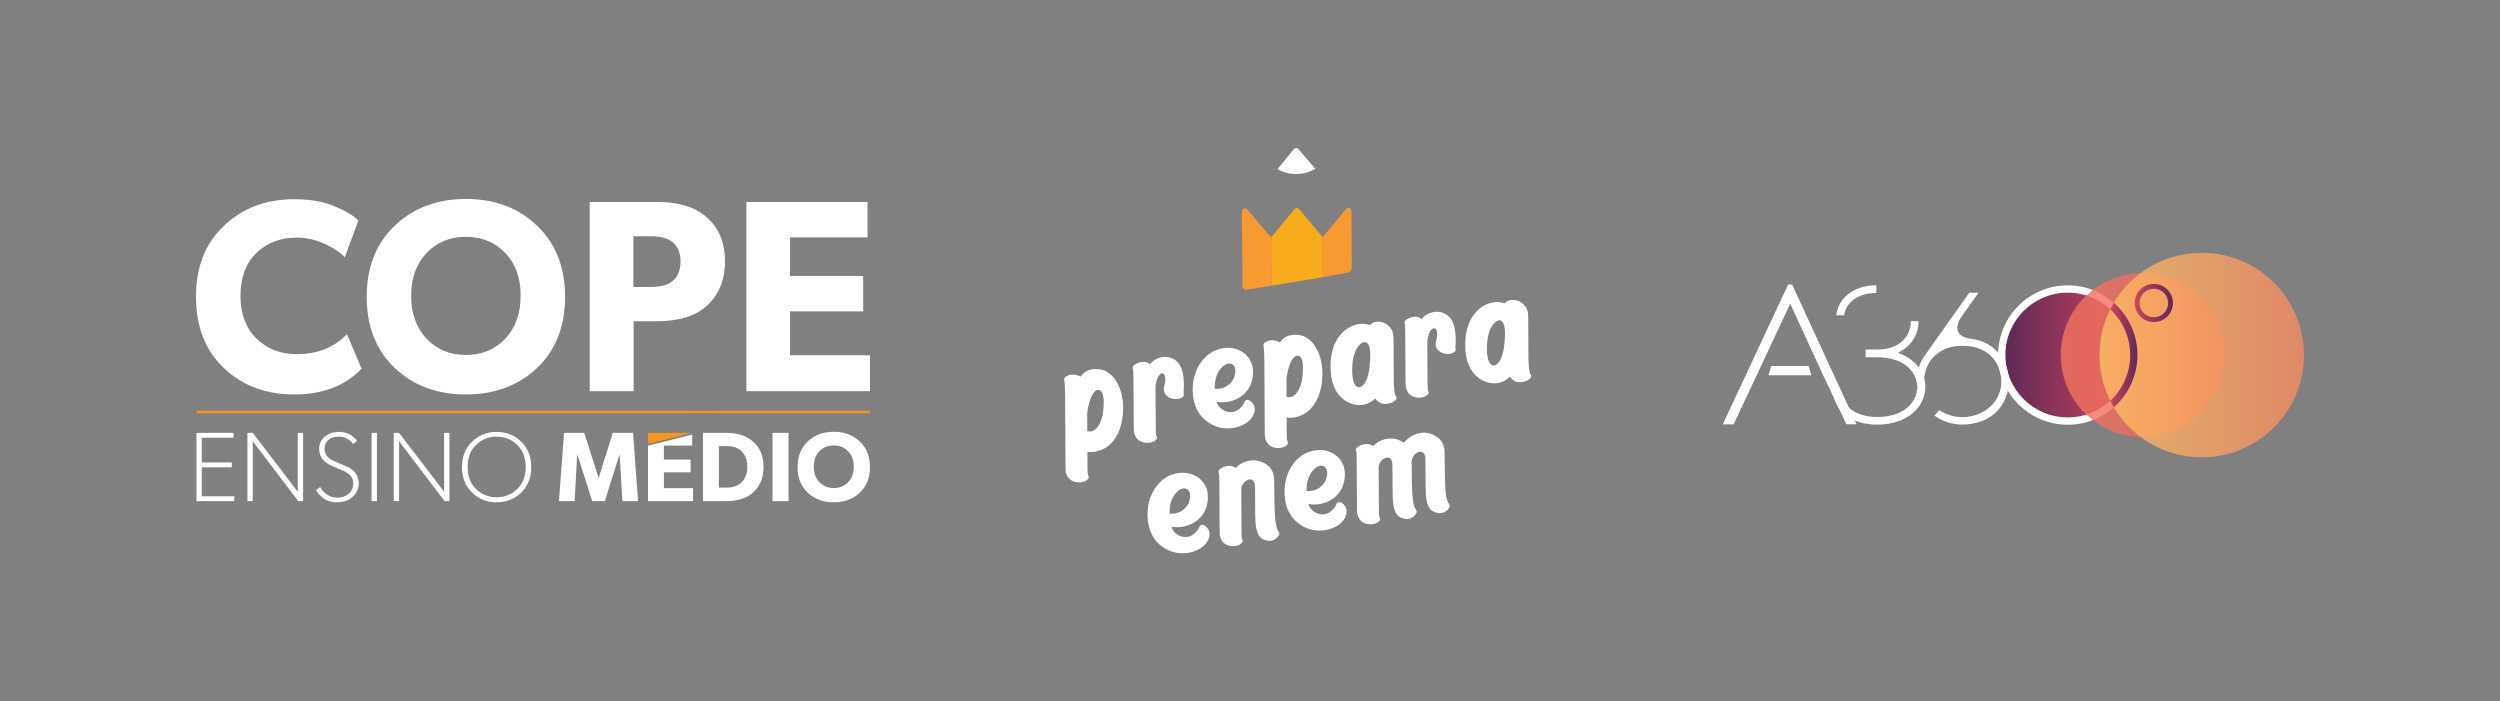 <svg xmlns="http://www.w3.org/2000/svg" xmlns:xlink="http://www.w3.org/1999/xlink" id="Layer_1" x="0px" y="0px" width="1439.644px" height="403.929px" viewBox="0 0 1439.644 403.929" style="enable-background:new 0 0 1439.644 403.929;" xml:space="preserve"><rect x="0" y="0" width="1439.644" height="403.929" fill="#808080" stroke="none"/><g>	<defs>		<rect id="SVGID_1_" x="0" width="1439.645" height="403.929"></rect>	</defs>	<clipPath id="SVGID_2_">		<use xlink:href="#SVGID_1_" style="overflow:visible;"></use>	</clipPath>	<g style="clip-path:url(#SVGID_2_);">		<path style="fill:#F8AC1C;" d="M748.301,120.575c-0.828-0.992-2.172-0.982-2.989,0.005l-13.334,16.188l0.175,27.757l29.633-4.91   l-0.146-23.035L748.301,120.575z"></path>		<path style="fill:#F89932;" d="M778.232,121.388c-0.006-0.98-0.814-1.787-1.792-1.781c-0.801,0.004-1.137,0.386-1.929,1.415   c-3.248,4.229-12.873,15.56-12.873,15.56l0.146,23.033l14.319-2.676c1.294-0.207,2.346-1.455,2.338-2.742l-0.208-32.629v-0.049   L778.232,121.388z"></path>		<path style="fill:#F89932;" d="M718.825,121.289c-0.749-0.925-1.065-1.31-1.867-1.304c-0.953,0.006-1.771,0.82-1.765,1.803   l0.272,43.101c0.01,1.302,1.149,2.183,2.431,1.972l14.255-2.336l-0.176-27.756C731.975,136.769,718.876,121.326,718.825,121.289"></path>		<path style="fill:#FFFFFF;" d="M747.643,85.778c-0.311-0.357-0.778-0.588-1.269-0.584h0.027c-0.491,0.002-0.931,0.239-1.239,0.601   l-9.494,11.595c3.212,1.836,6.906,2.854,10.83,2.829c3.997-0.024,7.703-1.104,10.915-3.046L747.643,85.778z"></path>		<path style="fill:#FFFFFF;" d="M706.858,246.699c6.441-0.041,12.279-2.8,14.681-7.264c1.914-3.579,1.144-6.729-1.781-8.669   c-1.375-0.945-2.716-0.428-3.042,0.52c-0.656,1.896-3.88,6.949-9.536,5.919c-3.873-0.698-6.214-3.862-6.56-5.831   c8.108,1.602,21.054-3.124,20.964-17.334c-0.055-8.5-7.16-14.054-15.073-13.717c-5.673,0.243-10.504,2.771-14.09,7.174   c-4.504,5.545-6.391,13.23-5.336,21.063C688.899,241.896,699.741,246.744,706.858,246.699 M701.849,213.815   c4.49-7.201,10.696-5.124,9.348,1.618c-1.076,5.484-5.956,8.669-10.752,8.491c-0.287-0.016-0.93-0.063-0.93-0.063   C699.451,221.737,699.581,217.487,701.849,213.815"></path>		<path style="fill:#FFFFFF;" d="M838.174,198.48c0.094-0.907,1.029-12.732-4.516-16.835c-2.464-1.85-5.333-2.578-8.787-1.818   c-2.085,0.457-4.655,1.857-6.241,3.968c-1.246-1.151-2.173-1.44-3.545-1.431c-2.083,0.013-4.147,0.769-5.526,1.968   c0,0-0.027,0.03-0.058,0.043c-0.07,0.049-0.18,0.103-0.229,0.161c-0.056,0.06-0.055,0.086-0.102,0.131   c-0.052,0.053-0.102,0.133-0.15,0.223c-0.024,0.039-0.081,0.104-0.109,0.184c-0.127,0.262-0.196,0.529-0.174,0.808   c0.031,0.247,0.108,0.47,0.269,0.673c0.03,0.506,0.19,1.936,0.215,5.969l0.181,28.529c0.035,5.256,3.405,8.008,7.97,7.98   c1.94-0.014,3.686-0.678,4.891-1.859c0.381-0.369,0.56-0.908,0.484-1.424c-0.032-0.258-0.134-0.476-0.266-0.672   c-0.082-0.33-0.365-0.277-0.413-3.91l-0.147-23.22c-0.031-4.679,1.871-9.565,4.377-8.845c1.266,0.368,1.829,3.428,0.638,7.38   c-0.525,1.632-0.23,3.296,0.782,4.656c1.331,1.772,3.452,2.696,5.949,2.679c1.468-0.009,2.783-0.389,3.863-1.132   c0.566-0.396,0.845-1.063,0.688-1.702C838,199.984,838.048,199.447,838.174,198.48"></path>		<path style="fill:#FFFFFF;" d="M859.565,220.729c0.282,0.037,0.569,0.035,0.874,0.033c0.903-0.006,1.835-0.113,2.734-0.303   c2.367-0.525,4.4-1.661,6.37-3.594c0.444,0.715,1.068,1.373,1.795,1.979c0.953,0.817,2.38,1.24,3.977,1.231   c2.322-0.016,4.615-0.882,6.021-2.336c0.365-0.371,0.511-0.883,0.456-1.378c-0.083-0.398-0.316-0.763-0.629-1.032   c-0.156-0.332-0.835-2.061-0.978-8.327l-0.143-22.472c-0.03-4.728-0.046-7.085-3.439-9.951c-1.376-1.153-3.548-1.902-5.533-1.889   c-1.728,0.01-3.221,0.588-4.272,1.621c-0.098,0.133-0.176,0.293-0.279,0.447c-1.16-0.458-2.43-0.723-3.719-0.803   c-1.181-0.068-2.422,0.029-3.585,0.285c-7.156,1.576-14.95,8.397-15.425,22.768C843.075,219.073,857.865,220.638,859.565,220.729    M866.305,198.194c-1.191,11.037-5.355,13.551-7.739,11.677c-1.191-0.923-2.55-3.93-2.284-10.929   c0.437-11.903,6.137-15.43,8.058-14.302C865.373,185.255,867.551,186.671,866.305,198.194"></path>		<path style="fill:#FFFFFF;" d="M626.943,274.521c-0.052-0.258-0.157-0.508-0.285-0.691c-0.081-0.352-0.392-0.247-0.42-4.744   c0-0.065-0.002-4.709-0.057-8.994c0.824,0.176,1.677,0.264,2.507,0.26c13.455-1.078,16.751-13.908,17.592-19.1   c2.136-13.183-2.628-24.783-10.393-27.932c-1.136-0.472-9.321-2.791-13.569,3.58c-1.316-0.765-3.048-1.213-4.697-1.202   c-1.784,0.011-3.276,0.558-4.275,1.556c-0.434,0.394-0.586,1.115-0.48,1.686c0.296,1.348,0.471,4.868,0.503,9.955l0.209,40.91   c0.033,5.264,3.408,8.033,7.971,8.003c1.936-0.011,3.683-0.684,4.913-1.876C626.82,275.565,627.023,275.034,626.943,274.521    M626.04,238.038c1.027-8.644,3.966-13.563,6.237-13.506c2.889,0.094,3.813,3.838,3.063,11.723   c-0.818,8.516-4.796,12.188-7.4,12.233c-0.569,0.004-1.496-0.054-1.806-0.263l-0.076-7.391   C626.047,239.212,625.989,238.382,626.04,238.038"></path>		<path style="fill:#FFFFFF;" d="M741.674,254.779c-0.025-0.258-0.132-0.493-0.265-0.694c-0.102-0.334-0.386-0.24-0.413-4.728   l-0.059-9.005c0.827,0.186,1.65,0.274,2.503,0.27c13.457-1.094,16.728-13.922,17.602-19.109   c2.135-13.177-2.636-24.779-10.393-27.936c-1.161-0.468-9.332-2.789-13.596,3.594c-1.321-0.762-3.053-1.217-4.681-1.207   c-1.773,0.012-3.27,0.554-4.294,1.551c-0.409,0.402-0.582,1.127-0.481,1.695c0.319,1.336,0.473,4.869,0.504,9.961l0.231,40.908   c0.035,5.267,3.407,8.014,7.95,7.984c1.957-0.012,3.706-0.682,4.909-1.874C741.58,255.825,741.757,255.294,741.674,254.779    M740.797,218.31c1.029-8.657,3.964-13.566,6.233-13.5c2.891,0.06,3.791,3.833,3.044,11.716c-0.799,8.507-4.77,12.177-7.4,12.208   c-0.543,0.033-1.499-0.036-1.811-0.23l-0.047-7.42C740.805,219.474,740.75,218.638,740.797,218.31"></path>		<path style="fill:#FFFFFF;" d="M781.986,233.271c0.281,0.012,0.592,0.023,0.874,0.021c0.932-0.006,1.831-0.122,2.739-0.316   c2.364-0.5,4.395-1.654,6.367-3.587c0.468,0.723,1.067,1.374,1.793,1.983c0.96,0.813,2.382,1.252,4.005,1.24   c2.3-0.014,4.589-0.905,6.021-2.342c0.336-0.365,0.514-0.898,0.429-1.369c-0.083-0.404-0.315-0.786-0.598-1.043   c-0.187-0.332-0.864-2.059-0.982-8.343l-0.143-22.458c-0.057-4.727-0.071-7.096-3.469-9.951c-1.395-1.148-3.549-1.887-5.53-1.875   c-1.754,0.012-3.225,0.574-4.248,1.626c-0.131,0.114-0.228,0.26-0.309,0.431c-1.158-0.447-2.4-0.721-3.717-0.801   c-1.183-0.083-2.423,0.015-3.581,0.295c-7.165,1.575-14.958,8.371-15.405,22.764C765.491,231.583,780.281,233.151,781.986,233.271    M788.728,210.724c-1.193,11.031-5.333,13.559-7.746,11.663c-1.186-0.903-2.525-3.923-2.282-10.929   c0.438-11.885,6.144-15.417,8.056-14.287C787.792,197.792,789.967,199.212,788.728,210.724"></path>		<path style="fill:#FFFFFF;" d="M681.644,224.491c0.096-0.899,1.027-12.73-4.497-16.848c-2.462-1.824-5.354-2.564-8.808-1.806   c-2.083,0.455-4.626,1.86-6.237,3.959c-1.219-1.136-2.175-1.441-3.542-1.432c-2.091,0.014-4.151,0.784-5.537,1.969l-0.048,0.042   c-0.051,0.051-0.156,0.118-0.234,0.193c0,0-0.049,0.069-0.078,0.092c-0.052,0.076-0.099,0.156-0.15,0.23   c-0.052,0.063-0.078,0.131-0.099,0.195c-0.127,0.244-0.208,0.529-0.176,0.822c0.021,0.244,0.102,0.457,0.233,0.66   c0.057,0.501,0.216,1.921,0.241,5.975l0.182,28.52c0.034,5.248,3.383,8,7.947,7.971c1.961-0.012,3.71-0.663,4.915-1.845   c0.382-0.371,0.559-0.921,0.478-1.437c-0.055-0.236-0.13-0.476-0.26-0.67c-0.08-0.322-0.361-0.272-0.408-3.916   c-0.066-6.078-0.142-21.887-0.149-23.218c-0.029-4.665,1.873-9.565,4.353-8.836c1.269,0.352,1.824,3.421,0.642,7.374   c-0.507,1.628-0.215,3.291,0.801,4.67c1.306,1.766,3.447,2.679,5.95,2.664c1.444-0.01,2.787-0.402,3.861-1.134   c0.563-0.364,0.823-1.032,0.687-1.695C681.5,226.013,681.547,225.474,681.644,224.491"></path>		<path style="fill:#FFFFFF;" d="M680.847,318.634c6.424-0.041,12.281-2.803,14.684-7.264c1.912-3.591,1.12-6.74-1.782-8.683   c-1.375-0.942-2.713-0.41-3.039,0.524c-0.661,1.898-3.881,6.945-9.536,5.916c-3.874-0.713-6.216-3.857-6.56-5.814   c8.084,1.584,21.055-3.141,20.966-17.367c-0.055-8.494-7.188-14.047-15.08-13.695c-5.696,0.226-10.502,2.753-14.089,7.164   c-4.501,5.547-6.411,13.219-5.334,21.082C662.868,313.814,673.73,318.679,680.847,318.634 M675.841,285.725   c4.493-7.175,10.694-5.112,9.348,1.647c-1.075,5.468-5.932,8.649-10.753,8.475c-0.311,0.003-0.93-0.049-0.93-0.049   C673.441,293.646,673.544,289.415,675.841,285.725"></path>		<path style="fill:#FFFFFF;" d="M759.773,305.558c6.422-0.039,12.261-2.784,14.658-7.246c1.907-3.592,1.14-6.742-1.764-8.686   c-1.397-0.945-2.71-0.398-3.038,0.535c-0.681,1.895-3.9,6.935-9.559,5.906c-3.849-0.699-6.215-3.875-6.534-5.83   c8.083,1.6,21.026-3.128,20.936-17.35c-0.055-8.5-7.159-14.057-15.077-13.722c-5.669,0.255-10.5,2.78-14.086,7.208   c-4.476,5.51-6.386,13.209-5.332,21.061C741.79,300.771,752.651,305.604,759.773,305.558 M754.765,272.687   c4.471-7.213,10.673-5.137,9.346,1.606c-1.102,5.485-5.954,8.667-10.777,8.507c-0.284-0.032-0.901-0.064-0.901-0.064   C752.338,280.597,752.465,276.341,754.765,272.687"></path>		<path style="fill:#FFFFFF;" d="M736.357,306.208c-2.706-3.451-2.357-13.705-2.621-30.084c-0.128-8.614-8.033-10.914-11.266-11.009   c-5.337-0.163-8.882,2.181-10.774,4.342c-0.933-0.604-2.329-1.214-3.702-1.204c-2.079,0.013-4.19,0.785-5.58,2.007   c0,0-0.458,0.449-0.488,0.505c-0.307,0.451-0.4,1.047-0.168,1.566c0.053,0.087,0.131,0.164,0.156,0.25   c0.21,0.584,0.165,2.15,0.244,5.832l0.179,28.125c0.01,5.266,3.352,8.015,7.89,7.986c1.964-0.014,3.711-0.68,4.916-1.858   c0.385-0.368,0.558-0.911,0.48-1.426c-0.027-0.254-0.134-0.489-0.26-0.691c-0.083-0.298-0.338-0.259-0.414-3.405l-0.158-25.043   c-0.035-5.691,7.889-9.289,7.936-1.717l0.099,15.58c0.012,5.968,0.486,11.783,3.597,13.997c1.401,0.995,3.259,1.528,4.678,1.52   c3.176-0.021,5.531-2.735,5.624-4.177C736.721,306.915,736.615,306.534,736.357,306.208"></path>		<path style="fill:#FFFFFF;" d="M834.474,290.275c-2.729-3.465-2.357-13.72-2.613-30.099c-0.134-8.597-8.089-10.83-11.267-11.006   c-7.017-0.379-11.83,5.273-12.166,5.788c-2.38-1.771-5.276-2.388-6.823-2.429c-5.362-0.158-8.912,2.195-10.773,4.325   c-0.939-0.572-2.361-1.202-3.7-1.193c-2.115,0.014-4.202,0.788-5.615,2.026c-0.022,0.029-0.436,0.439-0.483,0.494   c-0.307,0.465-0.408,1.045-0.139,1.543c0.025,0.104,0.097,0.197,0.127,0.271c0.232,0.599,0.194,2.143,0.24,5.833l0.179,28.136   c0.034,5.264,3.354,8.014,7.919,7.986c1.957-0.013,3.682-0.681,4.889-1.888c0.389-0.352,0.563-0.878,0.479-1.415   c-0.028-0.246-0.127-0.473-0.26-0.678c-0.08-0.309-0.337-0.273-0.407-3.414l-0.159-25.037c-0.035-5.711,7.908-9.297,7.954-1.721   l0.1,15.588c0.014,5.958,0.462,11.769,3.602,13.996c1.368,1.002,3.259,1.516,4.677,1.506c3.173-0.02,5.506-2.729,5.596-4.174   c-0.002-0.374-0.104-0.771-0.343-1.085c-2.575-3.284-2.401-12.67-2.574-27.581c0.066-5.638,7.886-9.13,7.935-1.623l0.099,15.605   c0.008,5.955,0.435,11.786,3.596,13.98c1.401,0.993,3.263,1.527,4.68,1.518c3.173-0.021,5.501-2.721,5.6-4.178   C834.839,290.968,834.707,290.586,834.474,290.275"></path>	</g>	<g style="clip-path:url(#SVGID_2_);">		<defs>			<rect id="SVGID_3_" x="938.231" y="114.112" width="420.715" height="175.604"></rect>		</defs>		<clipPath id="SVGID_4_">			<use xlink:href="#SVGID_3_" style="overflow:visible;"></use>		</clipPath>		<g style="clip-path:url(#SVGID_4_);">			<defs>				<path id="SVGID_5_" d="M1154.774,204.452c0,19.854,16.096,35.948,35.949,35.948s35.949-16.095,35.949-35.948     s-16.096-35.948-35.949-35.948S1154.774,184.599,1154.774,204.452"></path>			</defs>			<clipPath id="SVGID_6_">				<use xlink:href="#SVGID_5_" style="overflow:visible;"></use>			</clipPath>							<linearGradient id="SVGID_7_" gradientUnits="userSpaceOnUse" x1="-55.534" y1="8.337" x2="-54.889" y2="8.337" gradientTransform="matrix(-111.417 -8.800000e-006 -8.800000e-006 111.417 -4960.756 -724.427)">				<stop offset="0" style="stop-color:#CA455D"></stop>				<stop offset="1" style="stop-color:#612857"></stop>			</linearGradient>			<rect x="1154.774" y="168.504" style="clip-path:url(#SVGID_6_);fill:url(#SVGID_7_);" width="71.898" height="71.896"></rect>		</g>		<g style="clip-path:url(#SVGID_4_);">			<defs>				<rect id="SVGID_8_" x="938.231" y="114.112" width="420.715" height="175.604"></rect>			</defs>			<clipPath id="SVGID_9_">				<use xlink:href="#SVGID_8_" style="overflow:visible;"></use>			</clipPath>			<path style="clip-path:url(#SVGID_9_);fill-rule:evenodd;clip-rule:evenodd;fill:#FFFFFF;" d="M1190.723,244.584    c-22.164,0-40.133-17.968-40.133-40.132c0-22.163,17.969-40.131,40.133-40.131c22.162,0,40.131,17.968,40.131,40.131    C1230.854,226.616,1212.885,244.584,1190.723,244.584 M1190.723,240.4c19.854,0,35.949-16.095,35.949-35.948    s-16.096-35.948-35.949-35.948s-35.949,16.095-35.949,35.948S1170.87,240.4,1190.723,240.4"></path>			<g style="opacity:0.8;clip-path:url(#SVGID_9_);">				<g>					<defs>						<rect id="SVGID_10_" x="1186.69" y="157.277" width="94.352" height="94.35"></rect>					</defs>					<clipPath id="SVGID_11_">						<use xlink:href="#SVGID_10_" style="overflow:visible;"></use>					</clipPath>					<g style="clip-path:url(#SVGID_11_);">						<defs>							<path id="SVGID_12_" d="M1233.868,157.277c26.051,0,47.174,21.12,47.174,47.175c0,26.054-21.123,47.175-47.174,47.175        c-26.057,0-47.178-21.121-47.178-47.175C1186.69,178.397,1207.811,157.277,1233.868,157.277"></path>						</defs>						<clipPath id="SVGID_13_">							<use xlink:href="#SVGID_12_" style="overflow:visible;"></use>						</clipPath>													<linearGradient id="SVGID_14_" gradientUnits="userSpaceOnUse" x1="-42.292" y1="3.099" x2="-41.648" y2="3.099" gradientTransform="matrix(146.212 0 0 -146.212 7370.35 657.509)">							<stop offset="0" style="stop-color:#F3755E"></stop>							<stop offset="1" style="stop-color:#F1605E"></stop>						</linearGradient>						<rect x="1186.69" y="157.277" style="clip-path:url(#SVGID_13_);fill:url(#SVGID_14_);" width="94.352" height="94.35"></rect>					</g>				</g>			</g>			<g style="opacity:0.8;clip-path:url(#SVGID_9_);">				<g>					<defs>						<rect id="SVGID_15_" x="1209.018" y="145.573" width="117.758" height="117.758"></rect>					</defs>					<clipPath id="SVGID_16_">						<use xlink:href="#SVGID_15_" style="overflow:visible;"></use>					</clipPath>					<g style="clip-path:url(#SVGID_16_);">						<defs>							<path id="SVGID_17_" d="M1267.897,145.573c32.518,0,58.879,26.36,58.879,58.879c0,32.518-26.361,58.879-58.879,58.879        s-58.879-26.361-58.879-58.879C1209.018,171.934,1235.379,145.573,1267.897,145.573"></path>						</defs>						<clipPath id="SVGID_18_">							<use xlink:href="#SVGID_17_" style="overflow:visible;"></use>						</clipPath>													<linearGradient id="SVGID_19_" gradientUnits="userSpaceOnUse" x1="-43.515" y1="3.55" x2="-42.87" y2="3.55" gradientTransform="matrix(182.485 0 0 -182.485 9150.012 852.126)">							<stop offset="0" style="stop-color:#FDBF63"></stop>							<stop offset="1" style="stop-color:#F68A62"></stop>						</linearGradient>						<rect x="1209.018" y="145.573" style="clip-path:url(#SVGID_18_);fill:url(#SVGID_19_);" width="117.758" height="117.758"></rect>					</g>				</g>			</g>			<path style="clip-path:url(#SVGID_9_);fill-rule:evenodd;clip-rule:evenodd;fill:#FFFFFF;" d="M1103.643,219.56    c0-2.556,0.381-5.108,1.135-7.554c0.738-2.395,1.834-4.688,3.281-6.784l25.559-36.089l0.402-0.573h5.311l-10.111,14.271    c-0.018,0.028-6.865,9.701,4.379,12.055c7.326,0.681,12.824,3.597,16.623,7.638c4.445,4.729,6.563,10.999,6.563,17.036v0.153    c0,0.487-0.016,0.973-0.045,1.454c-0.031,0.49-0.076,0.977-0.137,1.457c-0.605,5.095-2.732,10.144-6.506,14.093    c-3.303,3.456-7.865,6.07-13.771,7.135c-0.988,0.218-2,0.384-3.029,0.495c-1.014,0.109-2.041,0.166-3.082,0.166    c-2.986,0-5.859-0.461-8.539-1.31c-2.779-0.88-5.354-2.179-7.633-3.814l-0.094-0.065c0.959-1.053,1.918-2.104,2.881-3.151    l0.072,0.051c2.707,1.862,5.75,3.049,8.889,3.604c4.389,0.778,8.965,0.326,13.064-1.225s7.723-4.199,10.211-7.813    c1.527-2.222,2.629-4.809,3.146-7.729c0.098-0.574,0.17-1.151,0.219-1.731c0.049-0.582,0.076-1.162,0.076-1.734    c-0.012-1.872-0.371-4.032-0.998-6.11c-0.604-2.009-1.459-3.939-2.488-5.458c-1.834-2.706-4.412-5.034-7.775-6.632    c-3.021-1.435-6.68-2.279-11.002-2.279c-6.996,0-12.248,2.214-15.889,5.557c-4.322,3.972-6.377,9.539-6.377,14.887v0.103h-4.334    V219.56z"></path>		</g>		<g style="clip-path:url(#SVGID_4_);">			<defs>				<path id="SVGID_20_" d="M1234.497,180.28c-1.484-1.485-2.404-3.538-2.404-5.805c0-2.269,0.92-4.32,2.404-5.807     c1.484-1.485,3.537-2.404,5.807-2.404c2.266,0,4.318,0.919,5.805,2.404c1.484,1.486,2.402,3.538,2.402,5.807     c0,2.267-0.918,4.319-2.402,5.805c-1.486,1.485-3.539,2.404-5.805,2.404C1238.034,182.685,1235.981,181.766,1234.497,180.28      M1232.534,166.706c-1.99,1.988-3.219,4.734-3.219,7.77c0,3.033,1.229,5.78,3.219,7.769c1.986,1.988,4.732,3.218,7.77,3.218     c3.031,0,5.781-1.229,7.768-3.218c1.99-1.988,3.219-4.735,3.219-7.769c0-3.035-1.229-5.781-3.219-7.77     c-1.986-1.988-4.736-3.218-7.768-3.218C1237.266,163.488,1234.52,164.718,1232.534,166.706"></path>			</defs>			<clipPath id="SVGID_21_">				<use xlink:href="#SVGID_20_" style="overflow:visible;"></use>			</clipPath>							<linearGradient id="SVGID_22_" gradientUnits="userSpaceOnUse" x1="-23.84" y1="-4.846" x2="-23.194" y2="-4.846" gradientTransform="matrix(34.055 0 0 -34.055 2041.16 9.457)">				<stop offset="0" style="stop-color:#CA455D"></stop>				<stop offset="1" style="stop-color:#612857"></stop>			</linearGradient>			<rect x="1229.315" y="163.488" style="clip-path:url(#SVGID_21_);fill:url(#SVGID_22_);" width="21.975" height="21.974"></rect>		</g>		<g style="clip-path:url(#SVGID_4_);">			<defs>				<rect id="SVGID_23_" x="938.231" y="114.112" width="420.715" height="175.604"></rect>			</defs>			<clipPath id="SVGID_24_">				<use xlink:href="#SVGID_23_" style="overflow:visible;"></use>			</clipPath>			<path style="clip-path:url(#SVGID_24_);fill-rule:evenodd;clip-rule:evenodd;fill:#FFFFFF;" d="M1104.813,185.134    c0,3.937-1.164,7.623-3.252,10.741c-2.059,3.074-5.018,5.598-8.645,7.267c4.473,1.57,8.164,3.982,10.846,6.988    c2.732,3.061,4.42,6.734,4.82,10.761c0.275,2.733-0.039,5.439-0.906,7.991c-0.863,2.549-2.277,4.948-4.199,7.071    c-2.5,2.766-5.746,4.909-9.557,6.361c-3.807,1.45-8.176,2.21-12.928,2.21c-7.096,0-13.033-1.731-17.416-4.913    c-4.389-3.187-7.225-7.823-8.111-13.628c-0.037-0.634-0.148-1.34-0.215-1.981h4.396l0.201,1.344    c0.711,4.621,3.037,8.311,6.664,10.845c3.631,2.538,8.564,3.92,14.48,3.92c7.262,0,12.711-1.865,16.488-4.681    c4.48-3.34,6.605-8.02,6.605-12.511c0-4.495-2.125-9.176-6.604-12.516c-3.777-2.817-9.229-4.683-16.49-4.683h-6.68v-4.42h6.68    c6.176,0,10.779-1.732,13.947-4.392c3.711-3.116,5.459-7.508,5.459-11.879v-0.106c1.471,0.034,2.943,0.069,4.414,0.109V185.134z     M1080.366,168.697c-3.939,0-8.473,0.938-12.08,3.243c-2.879,1.84-5.168,4.552-6.09,8.353l-0.309,1.287h-4.51l0.48-2.278    c1.123-4.565,3.898-8.323,7.824-10.939c3.922-2.612,8.992-4.087,14.711-4.087h0.104l-0.027,4.422H1080.366z"></path>		</g>		<g style="clip-path:url(#SVGID_4_);">			<defs>				<path id="SVGID_25_" d="M1215.211,178.139c7.051,6.563,11.461,15.923,11.461,26.313s-4.41,19.75-11.461,26.313     c0.643,1.286,1.334,2.544,2.064,3.773c8.326-7.353,13.578-18.106,13.578-30.087c0-11.981-5.252-22.733-13.578-30.087     C1216.545,175.596,1215.854,176.853,1215.211,178.139"></path>			</defs>			<clipPath id="SVGID_26_">				<use xlink:href="#SVGID_25_" style="overflow:visible;"></use>			</clipPath>							<linearGradient id="SVGID_27_" gradientUnits="userSpaceOnUse" x1="-13.697" y1="-8.299" x2="-13.052" y2="-8.299" gradientTransform="matrix(24.241 0 0 -24.241 1547.249 3.276)">				<stop offset="0" style="stop-color:#CA455D"></stop>				<stop offset="1" style="stop-color:#612857"></stop>			</linearGradient>			<rect x="1215.211" y="174.365" style="clip-path:url(#SVGID_26_);fill:url(#SVGID_27_);" width="15.643" height="60.174"></rect>		</g>		<g style="clip-path:url(#SVGID_4_);">			<defs>				<rect id="SVGID_28_" x="938.231" y="114.112" width="420.715" height="175.604"></rect>			</defs>			<clipPath id="SVGID_29_">				<use xlink:href="#SVGID_28_" style="overflow:visible;"></use>			</clipPath>			<polygon style="clip-path:url(#SVGID_29_);fill:#FFFFFF;" points="1031.999,163.852 1029.715,163.852 992.073,244.337     998.321,244.346 1011.586,216.114 1030.922,174.885 1049.881,216.114 1063.28,244.329 1069.133,244.337    "></polygon>			<polygon style="clip-path:url(#SVGID_29_);fill:#FFFFFF;" points="1019.967,210.757 1018.399,216.114 1043.081,216.114     1041.538,210.757    "></polygon>		</g>	</g>	<g style="clip-path:url(#SVGID_2_);">		<polygon style="fill-rule:evenodd;clip-rule:evenodd;fill:#F8951D;" points="113.145,236.577 396.392,236.577 396.385,236.589    411.588,236.589 411.603,236.577 500.971,236.577 500.971,237.958 420.651,237.958 409.547,237.958 395.64,237.958    393.213,237.958 113.145,237.958   "></polygon>		<path style="fill-rule:evenodd;clip-rule:evenodd;fill:#FFFFFF;" d="M199.79,192.42c-7.336,7.737-17.01,11.527-29.027,11.527   c-9.206,0-16.853-3-23.094-9.001c-6.086-6-9.208-14.213-9.208-24.477c0-10.424,2.966-18.634,9.052-24.635   c6.086-6,13.889-9.001,23.25-9.001c6.087,0,11.861,1.421,17.322,4.105c5.463,2.685,8.895,5.212,10.455,7.265l7.803-21.162   c-2.497-2.684-6.866-5.368-13.264-8.053c-6.242-2.842-14.2-4.264-23.721-4.264c-16.071,0-29.649,5.054-40.416,15.318   c-10.769,10.105-16.074,23.687-16.074,40.898c0,17.213,5.306,30.795,16.074,41.059c10.767,10.106,24.187,15.158,40.416,15.158   c16.385,0,29.339-4.894,38.855-14.842L199.79,192.42z"></path>		<path style="fill-rule:evenodd;clip-rule:evenodd;fill:#FFFFFF;" d="M309.179,129.885c-10.768-10.263-24.5-15.316-40.885-15.316   s-30.118,5.054-40.886,15.316c-10.767,10.265-16.229,23.845-16.229,41.058c0,17.214,5.462,30.795,16.229,41.059   c10.768,10.106,24.501,15.16,40.886,15.16s30.117-5.054,40.885-15.16c10.77-10.264,16.229-23.845,16.229-41.059   C325.409,153.729,319.949,140.149,309.179,129.885 M290.922,195.104c-5.931,6.158-13.421,9.316-22.628,9.316   c-9.209,0-16.697-3.158-22.627-9.316c-5.93-6.316-8.895-14.528-8.895-24.793s2.965-18.477,8.895-24.635s13.418-9.316,22.627-9.316   c9.207,0,16.697,3.158,22.628,9.316c5.929,6.158,8.895,14.37,8.895,24.635S296.851,188.788,290.922,195.104"></path>		<path style="fill-rule:evenodd;clip-rule:evenodd;fill:#FFFFFF;" d="M417.48,150.571c0-11.212-3.746-19.896-11.235-26.055   c-6.555-5.527-15.917-8.211-28.089-8.211h-38.545v108.96h25.28v-40.269h13.265c12.172,0,21.534-2.685,28.089-8.211   C413.734,170.312,417.48,161.626,417.48,150.571 M391.888,150.571c0,5.211-1.717,9.16-5.149,11.687   c-2.809,2.052-6.867,2.999-12.172,2.999h-9.833v-29.213h9.833c5.305,0,9.363,0.948,12.172,3   C390.171,141.571,391.888,145.36,391.888,150.571"></path>		<polygon style="fill-rule:evenodd;clip-rule:evenodd;fill:#FFFFFF;" points="454.932,204.579 454.932,179.313 497.066,179.313    497.066,158.941 454.932,158.941 454.932,136.675 499.563,136.675 499.563,116.306 429.809,116.306 429.809,225.267    500.967,225.267 500.967,204.579   "></polygon>		<path style="fill-rule:evenodd;clip-rule:evenodd;fill:#FFFFFF;" d="M488.383,277.694c-2.165,2.223-4.9,3.361-8.261,3.361   c-3.361,0-6.097-1.139-8.26-3.361c-2.165-2.278-3.247-5.24-3.247-8.943c0-3.701,1.082-6.665,3.247-8.887   c2.163-2.221,4.898-3.36,8.26-3.36c3.36,0,6.096,1.14,8.261,3.36c2.164,2.222,3.247,5.186,3.247,8.887   C491.63,272.454,490.547,275.416,488.383,277.694 M495.047,254.168c-3.931-3.702-8.943-5.526-14.925-5.526   c-5.98,0-10.996,1.824-14.926,5.526s-5.924,8.603-5.924,14.812s1.994,11.108,5.924,14.811c3.93,3.646,8.945,5.47,14.926,5.47   c5.981,0,10.994-1.824,14.925-5.47c3.932-3.702,5.924-8.602,5.924-14.811S498.979,257.87,495.047,254.168 M444.86,288.577h9.229   v-39.309h-9.229V288.577z M430.333,268.923c0,3.816-1.138,6.836-3.474,9c-1.994,1.881-4.729,2.85-8.205,2.85h-4.671v-23.871h4.671   c3.476,0,6.211,0.914,8.205,2.793C429.196,261.916,430.333,264.991,430.333,268.923 M439.676,268.923   c0-6.436-2.107-11.395-6.381-14.926c-3.702-3.134-8.715-4.729-15.152-4.729h-13.33v39.309h13.33c6.438,0,11.45-1.539,15.152-4.673   C437.569,280.314,439.676,275.304,439.676,268.923"></path>		<polygon style="fill-rule:evenodd;clip-rule:evenodd;fill:#F8951D;" points="398.604,249.269 373.139,249.269 373.139,255.638      "></polygon>		<polygon style="fill-rule:evenodd;clip-rule:evenodd;fill:#FFFFFF;" points="382.311,281.114 382.311,271.999 397.692,271.999    397.692,264.648 382.311,264.648 382.311,256.618 398.604,256.618 398.604,250.248 373.139,256.618 373.139,288.575    399.117,288.575 399.117,281.114   "></polygon>		<polygon style="fill-rule:evenodd;clip-rule:evenodd;fill:#FFFFFF;" points="352.86,249.269 344.771,275.132 344.656,275.132    336.453,249.269 324.832,249.269 321.87,288.577 330.928,288.577 332.35,261.801 332.521,261.801 341.011,288.577    348.301,288.577 356.733,261.801 356.846,261.801 358.384,288.577 367.442,288.577 364.537,249.269   "></polygon>		<path style="fill-rule:evenodd;clip-rule:evenodd;fill:#FFFFFF;" d="M302.728,268.923c0,5.299-1.651,9.512-4.897,12.703   c-3.249,3.133-7.179,4.729-11.851,4.729c-4.614,0-8.601-1.596-11.849-4.729c-3.248-3.191-4.842-7.404-4.842-12.703   c0-5.298,1.594-9.57,4.842-12.704c3.248-3.19,7.178-4.784,11.849-4.784c4.672,0,8.602,1.594,11.851,4.784   C301.077,259.353,302.728,263.625,302.728,268.923 M300.108,254.282c-3.872-3.702-8.602-5.582-14.128-5.582   c-5.524,0-10.253,1.88-14.126,5.582s-5.812,8.601-5.812,14.697c0,6.096,1.938,10.994,5.812,14.697s8.602,5.583,14.126,5.583   c5.526,0,10.256-1.88,14.128-5.583c3.873-3.703,5.812-8.602,5.812-14.697C305.919,262.883,303.981,257.984,300.108,254.282"></path>		<polygon style="fill-rule:evenodd;clip-rule:evenodd;fill:#FFFFFF;" points="255.731,249.269 255.731,283.165 229.811,249.269    226.736,249.269 226.736,288.577 229.811,288.577 229.811,254.111 256.016,288.577 258.807,288.577 258.807,249.269   "></polygon>		<rect x="213.976" y="249.269" style="fill-rule:evenodd;clip-rule:evenodd;fill:#FFFFFF;" width="3.075" height="39.307"></rect>		<path style="fill-rule:evenodd;clip-rule:evenodd;fill:#FFFFFF;" d="M206.57,278.321c0-3.93-1.88-7.007-5.697-9.113   c-0.342-0.172-3.019-1.367-8.089-3.533c-3.588-1.538-5.867-3.475-5.867-7.405c0-4.33,3.419-6.837,8.203-6.837   c3.305,0,6.096,1.425,8.315,4.273l2.167-1.879c-0.286-0.516-1.082-1.369-2.734-2.735c-1.652-1.368-4.501-2.394-7.52-2.394   c-3.362,0-6.098,0.912-8.317,2.734c-2.165,1.824-3.248,4.16-3.248,6.951c0,3.93,1.881,7.006,5.698,9.114   c1.309,0.74,3.474,1.653,6.436,2.849c0.97,0.397,1.71,0.684,2.223,0.968c0.512,0.284,1.311,0.74,2.279,1.368   c1.993,1.311,3.017,3.304,3.017,5.639c0,5.014-3.93,8.26-9.17,8.26c-4.614,0-8.146-2.904-9.913-6.095l-2.392,1.708   c0.626,1.141,1.537,2.336,3.417,4.104c1.881,1.766,5.014,2.961,8.603,2.961c3.703,0,6.722-1.024,9.058-3.133   C205.375,284.019,206.57,281.397,206.57,278.321"></path>		<polygon style="fill-rule:evenodd;clip-rule:evenodd;fill:#FFFFFF;" points="171.479,249.269 171.479,283.165 145.559,249.269    142.482,249.269 142.482,288.577 145.559,288.577 145.559,254.111 171.764,288.577 174.554,288.577 174.554,249.269   "></polygon>		<polygon style="fill-rule:evenodd;clip-rule:evenodd;fill:#FFFFFF;" points="116.221,285.784 116.221,269.093 133.481,269.093    133.481,266.3 116.221,266.3 116.221,252.059 134.507,252.059 134.507,249.269 113.145,249.269 113.145,288.575 134.905,288.575    134.905,285.784   "></polygon>	</g></g></svg>